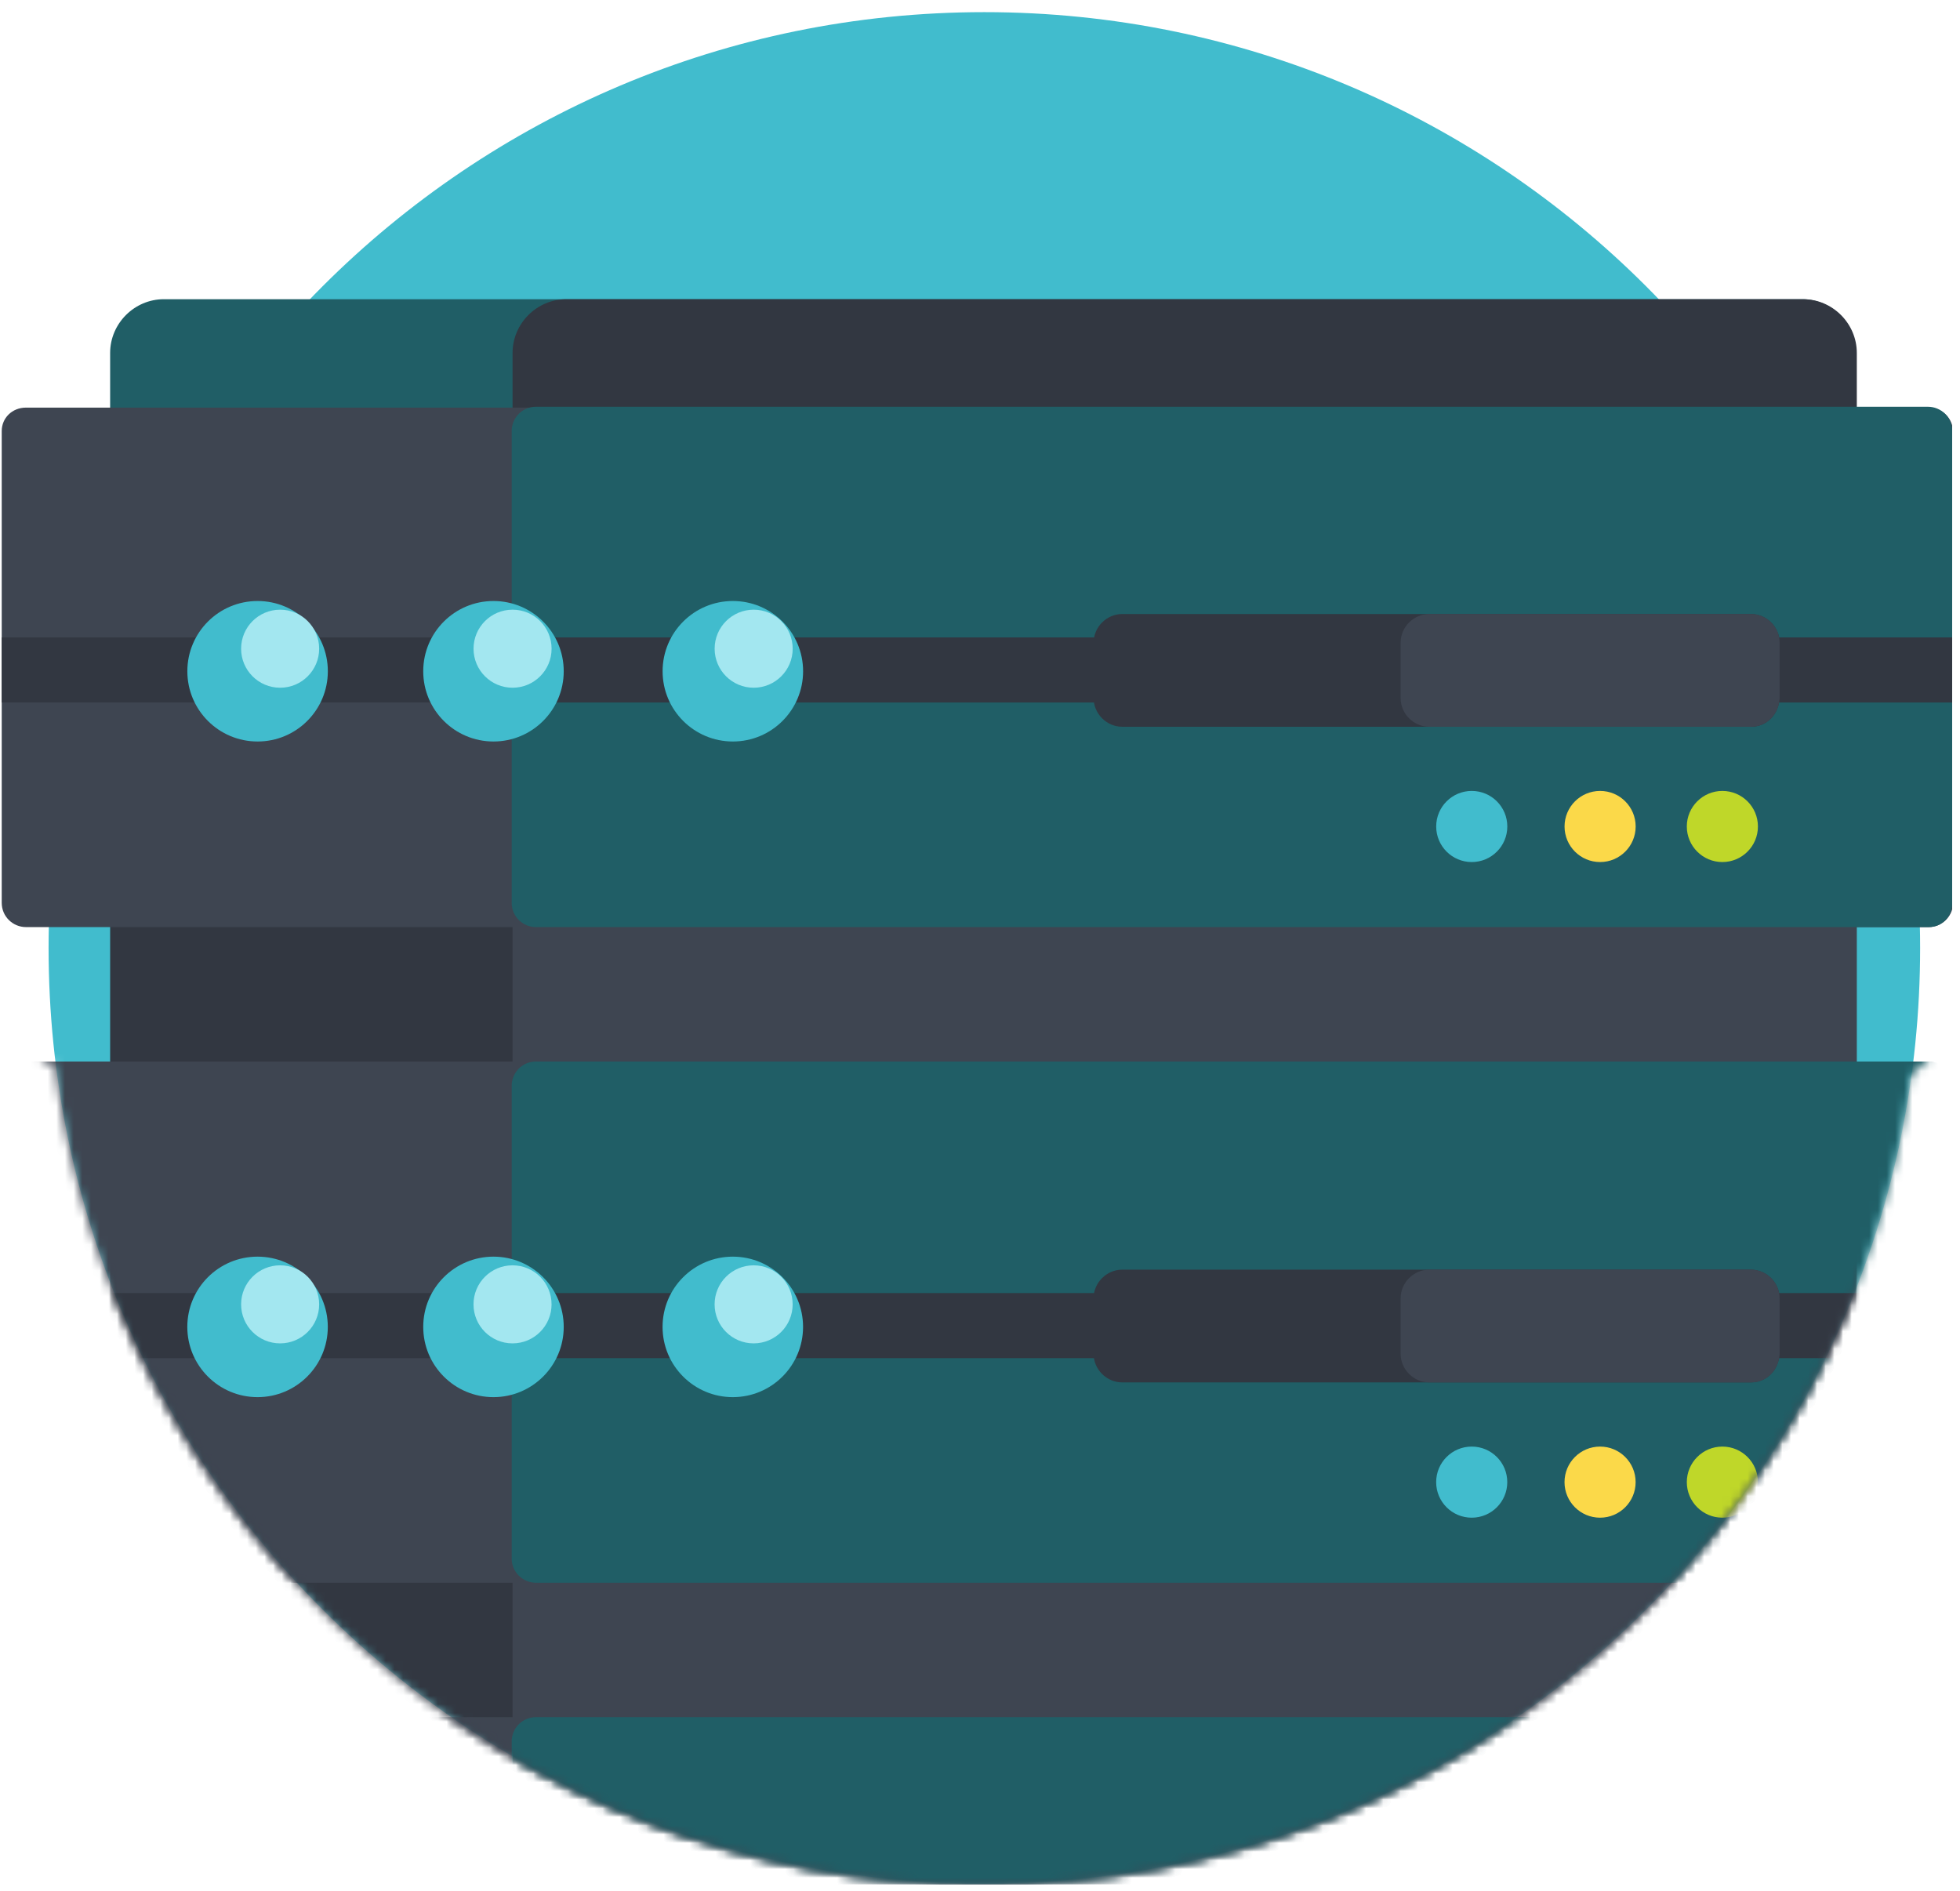 <svg width="226" height="218" viewBox="0 0 226 218" fill="none" xmlns="http://www.w3.org/2000/svg">
<g clip-path="url(#clip0_2958_788)">
<mask id="mask0_2958_788" style="mask-type:luminance" maskUnits="userSpaceOnUse" x="-15" y="-17" width="247" height="235">
<path d="M231.501 43.4L205.101 -8.2L150.101 -16.1L76.301 -2.6L-14.199 25.9V99.4L5.201 122.6H6.301C12.801 176 58.301 217.3 113.401 217.3C168.001 217.3 213.201 176.7 220.301 124L231.401 114.2V43.4H231.501Z" fill="white"/>
</mask>
<g mask="url(#mask0_2958_788)">
<path d="M113.502 217.2C173.093 217.2 221.402 168.891 221.402 109.3C221.402 49.708 173.093 1.4 113.502 1.4C53.91 1.4 5.602 49.708 5.602 109.3C5.602 168.891 53.91 217.2 113.502 217.2Z" fill="#41BCCD"/>
</g>
<mask id="mask1_2958_788" style="mask-type:luminance" maskUnits="userSpaceOnUse" x="-15" y="-17" width="247" height="235">
<path d="M231.501 43.4L205.101 -8.2L150.101 -16.1L76.301 -2.6L-14.199 25.9V99.4L5.201 122.6H6.301C12.801 176 58.301 217.3 113.401 217.3C168.001 217.3 213.201 176.7 220.301 124L231.401 114.2V43.4H231.501Z" fill="white"/>
</mask>
<g mask="url(#mask1_2958_788)">
<path d="M207.799 95.3H18.899C15.499 95.3 12.699 92.5 12.699 89.1V40.7C12.699 37.3 15.499 34.5 18.899 34.5H207.799C211.199 34.5 213.999 37.3 213.999 40.7V89.1C213.999 92.5 211.199 95.3 207.799 95.3Z" fill="#205E66"/>
</g>
<mask id="mask2_2958_788" style="mask-type:luminance" maskUnits="userSpaceOnUse" x="-15" y="-17" width="247" height="235">
<path d="M231.501 43.4L205.101 -8.2L150.101 -16.1L76.301 -2.6L-14.199 25.9V99.4L5.201 122.6H6.301C12.801 176 58.301 217.3 113.401 217.3C168.001 217.3 213.201 176.7 220.301 124L231.401 114.2V43.4H231.501Z" fill="white"/>
</mask>
<g mask="url(#mask2_2958_788)">
<path d="M207.802 95.3H65.302C61.902 95.3 59.102 92.5 59.102 89.1V40.7C59.102 37.3 61.902 34.5 65.302 34.5H207.902C211.302 34.5 214.102 37.3 214.102 40.7V89.1C214.002 92.5 211.202 95.3 207.802 95.3Z" fill="#323741"/>
</g>
<mask id="mask3_2958_788" style="mask-type:luminance" maskUnits="userSpaceOnUse" x="-15" y="-17" width="247" height="235">
<path d="M231.501 43.4L205.101 -8.2L150.101 -16.1L76.301 -2.6L-14.199 25.9V99.4L5.201 122.6H6.301C12.801 176 58.301 217.3 113.401 217.3C168.001 217.3 213.201 176.7 220.301 124L231.401 114.2V43.4H231.501Z" fill="white"/>
</mask>
<g mask="url(#mask3_2958_788)">
<path d="M207.799 273.2H18.899C15.499 273.2 12.699 270.4 12.699 267V88.7C12.699 85.3 15.499 82.5 18.899 82.5H207.799C211.199 82.5 213.999 85.3 213.999 88.7V267C213.999 270.5 211.199 273.2 207.799 273.2Z" fill="#323741"/>
</g>
<mask id="mask4_2958_788" style="mask-type:luminance" maskUnits="userSpaceOnUse" x="-15" y="-17" width="247" height="235">
<path d="M231.501 43.4L205.101 -8.2L150.101 -16.1L76.301 -2.6L-14.199 25.9V99.4L5.201 122.6H6.301C12.801 176 58.301 217.3 113.401 217.3C168.001 217.3 213.201 176.7 220.301 124L231.401 114.2V43.4H231.501Z" fill="white"/>
</mask>
<g mask="url(#mask4_2958_788)">
<path d="M207.802 273.2H65.302C61.902 273.2 59.102 270.4 59.102 267V88.7C59.102 85.3 61.902 82.5 65.302 82.5H207.902C211.302 82.5 214.102 85.3 214.102 88.7V267C214.002 270.5 211.202 273.2 207.802 273.2Z" fill="#3E4551"/>
</g>
<mask id="mask5_2958_788" style="mask-type:luminance" maskUnits="userSpaceOnUse" x="-15" y="-17" width="247" height="235">
<path d="M231.501 43.4L205.101 -8.2L150.101 -16.1L76.301 -2.6L-14.199 25.9V99.4L5.201 122.6H6.301C12.801 176 58.301 217.3 113.401 217.3C168.001 217.3 213.201 176.7 220.301 124L231.401 114.2V43.4H231.501Z" fill="white"/>
</mask>
<g mask="url(#mask5_2958_788)">
<path d="M222.399 106.9H2.999C1.499 106.9 0.199 105.7 0.199 104.1V49.7C0.199 48.2 1.399 47 2.999 47H222.399C223.899 47 225.199 48.2 225.199 49.8V104.3C225.099 105.7 223.899 106.9 222.399 106.9Z" fill="#3E4551"/>
</g>
<mask id="mask6_2958_788" style="mask-type:luminance" maskUnits="userSpaceOnUse" x="-15" y="-17" width="247" height="235">
<path d="M231.501 43.4L205.101 -8.2L150.101 -16.1L76.301 -2.6L-14.199 25.9V99.4L5.201 122.6H6.301C12.801 176 58.301 217.3 113.401 217.3C168.001 217.3 213.201 176.7 220.301 124L231.401 114.2V43.4H231.501Z" fill="white"/>
</mask>
<g mask="url(#mask6_2958_788)">
<path d="M222.4 106.9H61.8C60.3 106.9 59 105.7 59 104.1V49.7C59 48.2 60.2 46.9 61.8 46.9H222.3C223.8 46.9 225.1 48.1 225.1 49.7V104.2C225.1 105.7 223.9 106.9 222.4 106.9Z" fill="#205E66"/>
</g>
<mask id="mask7_2958_788" style="mask-type:luminance" maskUnits="userSpaceOnUse" x="-15" y="-17" width="247" height="235">
<path d="M231.501 43.4L205.101 -8.2L150.101 -16.1L76.301 -2.6L-14.199 25.9V99.4L5.201 122.6H6.301C12.801 176 58.301 217.3 113.401 217.3C168.001 217.3 213.201 176.7 220.301 124L231.401 114.2V43.4H231.501Z" fill="white"/>
</mask>
<g mask="url(#mask7_2958_788)">
<path d="M225.199 73.5H0.199V81H225.199V73.5Z" fill="#323741"/>
</g>
<mask id="mask8_2958_788" style="mask-type:luminance" maskUnits="userSpaceOnUse" x="-15" y="-17" width="247" height="235">
<path d="M231.501 43.4L205.101 -8.2L150.101 -16.1L76.301 -2.6L-14.199 25.9V99.4L5.201 122.6H6.301C12.801 176 58.301 217.3 113.401 217.3C168.001 217.3 213.201 176.7 220.301 124L231.401 114.2V43.4H231.501Z" fill="white"/>
</mask>
<g mask="url(#mask8_2958_788)">
<path d="M29.702 85.5C34.175 85.5 37.802 81.873 37.802 77.4C37.802 72.926 34.175 69.3 29.702 69.3C25.228 69.3 21.602 72.926 21.602 77.4C21.602 81.873 25.228 85.5 29.702 85.5Z" fill="#41BCCD"/>
</g>
<mask id="mask9_2958_788" style="mask-type:luminance" maskUnits="userSpaceOnUse" x="-15" y="-17" width="247" height="235">
<path d="M231.501 43.4L205.101 -8.2L150.101 -16.1L76.301 -2.6L-14.199 25.9V99.4L5.201 122.6H6.301C12.801 176 58.301 217.3 113.401 217.3C168.001 217.3 213.201 176.7 220.301 124L231.401 114.2V43.4H231.501Z" fill="white"/>
</mask>
<g mask="url(#mask9_2958_788)">
<path d="M56.901 85.5C61.374 85.5 65.001 81.873 65.001 77.4C65.001 72.926 61.374 69.3 56.901 69.3C52.427 69.3 48.801 72.926 48.801 77.4C48.801 81.873 52.427 85.5 56.901 85.5Z" fill="#41BCCD"/>
</g>
<mask id="mask10_2958_788" style="mask-type:luminance" maskUnits="userSpaceOnUse" x="-15" y="-17" width="247" height="235">
<path d="M231.501 43.4L205.101 -8.2L150.101 -16.1L76.301 -2.6L-14.199 25.9V99.4L5.201 122.6H6.301C12.801 176 58.301 217.3 113.401 217.3C168.001 217.3 213.201 176.7 220.301 124L231.401 114.2V43.4H231.501Z" fill="white"/>
</mask>
<g mask="url(#mask10_2958_788)">
<path d="M84.502 85.5C88.976 85.5 92.602 81.873 92.602 77.4C92.602 72.926 88.976 69.3 84.502 69.3C80.029 69.3 76.402 72.926 76.402 77.4C76.402 81.873 80.029 85.5 84.502 85.5Z" fill="#41BCCD"/>
</g>
<mask id="mask11_2958_788" style="mask-type:luminance" maskUnits="userSpaceOnUse" x="-15" y="-17" width="247" height="235">
<path d="M231.501 43.4L205.101 -8.2L150.101 -16.1L76.301 -2.6L-14.199 25.9V99.4L5.201 122.6H6.301C12.801 176 58.301 217.3 113.401 217.3C168.001 217.3 213.201 176.7 220.301 124L231.401 114.2V43.4H231.501Z" fill="white"/>
</mask>
<g mask="url(#mask11_2958_788)">
<path d="M32.301 79.3C34.786 79.3 36.801 77.285 36.801 74.8C36.801 72.314 34.786 70.3 32.301 70.3C29.816 70.3 27.801 72.314 27.801 74.8C27.801 77.285 29.816 79.3 32.301 79.3Z" fill="#A3E7F0"/>
</g>
<mask id="mask12_2958_788" style="mask-type:luminance" maskUnits="userSpaceOnUse" x="-15" y="-17" width="247" height="235">
<path d="M231.501 43.4L205.101 -8.2L150.101 -16.1L76.301 -2.6L-14.199 25.9V99.4L5.201 122.6H6.301C12.801 176 58.301 217.3 113.401 217.3C168.001 217.3 213.201 176.7 220.301 124L231.401 114.2V43.4H231.501Z" fill="white"/>
</mask>
<g mask="url(#mask12_2958_788)">
<path d="M59.102 79.3C61.587 79.3 63.602 77.285 63.602 74.8C63.602 72.314 61.587 70.3 59.102 70.3C56.616 70.3 54.602 72.314 54.602 74.8C54.602 77.285 56.616 79.3 59.102 79.3Z" fill="#A3E7F0"/>
</g>
<mask id="mask13_2958_788" style="mask-type:luminance" maskUnits="userSpaceOnUse" x="-15" y="-17" width="247" height="235">
<path d="M231.501 43.4L205.101 -8.2L150.101 -16.1L76.301 -2.6L-14.199 25.9V99.4L5.201 122.6H6.301C12.801 176 58.301 217.3 113.401 217.3C168.001 217.3 213.201 176.7 220.301 124L231.401 114.2V43.4H231.501Z" fill="white"/>
</mask>
<g mask="url(#mask13_2958_788)">
<path d="M86.902 79.3C89.388 79.3 91.402 77.285 91.402 74.8C91.402 72.314 89.388 70.3 86.902 70.3C84.417 70.3 82.402 72.314 82.402 74.8C82.402 77.285 84.417 79.3 86.902 79.3Z" fill="#A3E7F0"/>
</g>
<mask id="mask14_2958_788" style="mask-type:luminance" maskUnits="userSpaceOnUse" x="-15" y="-17" width="247" height="235">
<path d="M231.501 43.4L205.101 -8.2L150.101 -16.1L76.301 -2.6L-14.199 25.9V99.4L5.201 122.6H6.301C12.801 176 58.301 217.3 113.401 217.3C168.001 217.3 213.201 176.7 220.301 124L231.401 114.2V43.4H231.501Z" fill="white"/>
</mask>
<g mask="url(#mask14_2958_788)">
<path d="M169.702 99.4C171.966 99.4 173.802 97.564 173.802 95.3C173.802 93.036 171.966 91.2 169.702 91.2C167.437 91.2 165.602 93.036 165.602 95.3C165.602 97.564 167.437 99.4 169.702 99.4Z" fill="#41BCCD"/>
</g>
<mask id="mask15_2958_788" style="mask-type:luminance" maskUnits="userSpaceOnUse" x="-15" y="-17" width="247" height="235">
<path d="M231.501 43.4L205.101 -8.2L150.101 -16.1L76.301 -2.6L-14.199 25.9V99.4L5.201 122.6H6.301C12.801 176 58.301 217.3 113.401 217.3C168.001 217.3 213.201 176.7 220.301 124L231.401 114.2V43.4H231.501Z" fill="white"/>
</mask>
<g mask="url(#mask15_2958_788)">
<path d="M184.502 99.4C186.767 99.4 188.602 97.564 188.602 95.3C188.602 93.036 186.767 91.2 184.502 91.2C182.238 91.2 180.402 93.036 180.402 95.3C180.402 97.564 182.238 99.4 184.502 99.4Z" fill="#FBD949"/>
</g>
<mask id="mask16_2958_788" style="mask-type:luminance" maskUnits="userSpaceOnUse" x="-15" y="-17" width="247" height="235">
<path d="M231.501 43.4L205.101 -8.2L150.101 -16.1L76.301 -2.6L-14.199 25.9V99.4L5.201 122.6H6.301C12.801 176 58.301 217.3 113.401 217.3C168.001 217.3 213.201 176.7 220.301 124L231.401 114.2V43.4H231.501Z" fill="white"/>
</mask>
<g mask="url(#mask16_2958_788)">
<path d="M198.6 99.4C200.864 99.4 202.7 97.564 202.7 95.3C202.7 93.036 200.864 91.2 198.6 91.2C196.336 91.2 194.5 93.036 194.5 95.3C194.5 97.564 196.336 99.4 198.6 99.4Z" fill="#BFD729"/>
</g>
<mask id="mask17_2958_788" style="mask-type:luminance" maskUnits="userSpaceOnUse" x="-15" y="-17" width="247" height="235">
<path d="M231.501 43.4L205.101 -8.2L150.101 -16.1L76.301 -2.6L-14.199 25.9V99.4L5.201 122.6H6.301C12.801 176 58.301 217.3 113.401 217.3C168.001 217.3 213.201 176.7 220.301 124L231.401 114.2V43.4H231.501Z" fill="white"/>
</mask>
<g mask="url(#mask17_2958_788)">
<path d="M201.902 83.8H129.402C127.602 83.8 126.102 82.3 126.102 80.5V74.1C126.102 72.3 127.602 70.8 129.402 70.8H201.902C203.702 70.8 205.202 72.3 205.202 74.1V80.5C205.102 82.4 203.702 83.8 201.902 83.8Z" fill="#323741"/>
</g>
<mask id="mask18_2958_788" style="mask-type:luminance" maskUnits="userSpaceOnUse" x="-15" y="-17" width="247" height="235">
<path d="M231.501 43.4L205.101 -8.2L150.101 -16.1L76.301 -2.6L-14.199 25.9V99.4L5.201 122.6H6.301C12.801 176 58.301 217.3 113.401 217.3C168.001 217.3 213.201 176.7 220.301 124L231.401 114.2V43.4H231.501Z" fill="white"/>
</mask>
<g mask="url(#mask18_2958_788)">
<path d="M201.9 83.8H164.8C163 83.8 161.5 82.3 161.5 80.5V74.1C161.5 72.3 163 70.8 164.8 70.8H201.9C203.7 70.8 205.2 72.3 205.2 74.1V80.5C205.1 82.4 203.7 83.8 201.9 83.8Z" fill="#3E4551"/>
</g>
<mask id="mask19_2958_788" style="mask-type:luminance" maskUnits="userSpaceOnUse" x="-15" y="-17" width="247" height="235">
<path d="M231.501 43.4L205.101 -8.2L150.101 -16.1L76.301 -2.6L-14.199 25.9V99.4L5.201 122.6H6.301C12.801 176 58.301 217.3 113.401 217.3C168.001 217.3 213.201 176.7 220.301 124L231.401 114.2V43.4H231.501Z" fill="white"/>
</mask>
<g mask="url(#mask19_2958_788)">
<path d="M222.399 182.5H2.999C1.499 182.5 0.199 181.3 0.199 179.7V125.2C0.199 123.7 1.399 122.4 2.999 122.4H222.399C223.899 122.4 225.199 123.6 225.199 125.2V179.7C225.099 181.3 223.899 182.5 222.399 182.5Z" fill="#3E4551"/>
<path d="M222.4 182.5H61.8C60.3 182.5 59 181.3 59 179.7V125.2C59 123.7 60.2 122.4 61.8 122.4H222.3C223.8 122.4 225.1 123.6 225.1 125.2V179.7C225.1 181.3 223.9 182.5 222.4 182.5Z" fill="#205E66"/>
<path d="M225.199 149.1H0.199V156.6H225.199V149.1Z" fill="#323741"/>
<path d="M29.698 161.1C34.171 161.1 37.798 157.473 37.798 153C37.798 148.526 34.171 144.9 29.698 144.9C25.224 144.9 21.598 148.526 21.598 153C21.598 157.473 25.224 161.1 29.698 161.1Z" fill="#41BCCD"/>
<path d="M56.901 161.1C61.374 161.1 65.001 157.473 65.001 153C65.001 148.526 61.374 144.9 56.901 144.9C52.427 144.9 48.801 148.526 48.801 153C48.801 157.473 52.427 161.1 56.901 161.1Z" fill="#41BCCD"/>
<path d="M84.498 161.1C88.972 161.1 92.598 157.473 92.598 153C92.598 148.526 88.972 144.9 84.498 144.9C80.025 144.9 76.398 148.526 76.398 153C76.398 157.473 80.025 161.1 84.498 161.1Z" fill="#41BCCD"/>
<path d="M32.301 154.9C34.786 154.9 36.801 152.885 36.801 150.4C36.801 147.915 34.786 145.9 32.301 145.9C29.816 145.9 27.801 147.915 27.801 150.4C27.801 152.885 29.816 154.9 32.301 154.9Z" fill="#A3E7F0"/>
<path d="M59.098 154.9C61.583 154.9 63.598 152.885 63.598 150.4C63.598 147.915 61.583 145.9 59.098 145.9C56.612 145.9 54.598 147.915 54.598 150.4C54.598 152.885 56.612 154.9 59.098 154.9Z" fill="#A3E7F0"/>
<path d="M86.898 154.9C89.384 154.9 91.398 152.885 91.398 150.4C91.398 147.915 89.384 145.9 86.898 145.9C84.413 145.9 82.398 147.915 82.398 150.4C82.398 152.885 84.413 154.9 86.898 154.9Z" fill="#A3E7F0"/>
<path d="M169.698 175C171.962 175 173.798 173.164 173.798 170.9C173.798 168.635 171.962 166.8 169.698 166.8C167.433 166.8 165.598 168.635 165.598 170.9C165.598 173.164 167.433 175 169.698 175Z" fill="#41BCCD"/>
<path d="M184.498 175C186.763 175 188.598 173.164 188.598 170.9C188.598 168.635 186.763 166.8 184.498 166.8C182.234 166.8 180.398 168.635 180.398 170.9C180.398 173.164 182.234 175 184.498 175Z" fill="#FBD949"/>
<path d="M198.6 175C200.864 175 202.7 173.164 202.7 170.9C202.7 168.635 200.864 166.8 198.6 166.8C196.336 166.8 194.5 168.635 194.5 170.9C194.5 173.164 196.336 175 198.6 175Z" fill="#BFD729"/>
<path d="M201.898 159.4H129.398C127.598 159.4 126.098 157.9 126.098 156.1V149.7C126.098 147.9 127.598 146.4 129.398 146.4H201.898C203.698 146.4 205.198 147.9 205.198 149.7V156.1C205.098 158 203.698 159.4 201.898 159.4Z" fill="#323741"/>
<path d="M201.9 159.4H164.8C163 159.4 161.5 157.9 161.5 156.1V149.7C161.5 147.9 163 146.4 164.8 146.4H201.9C203.7 146.4 205.2 147.9 205.2 149.7V156.1C205.1 158 203.7 159.4 201.9 159.4Z" fill="#3E4551"/>
</g>
<mask id="mask20_2958_788" style="mask-type:luminance" maskUnits="userSpaceOnUse" x="-15" y="-17" width="247" height="235">
<path d="M231.501 43.4L205.101 -8.2L150.101 -16.1L76.301 -2.6L-14.199 25.9V99.4L5.201 122.6H6.301C12.801 176 58.301 217.3 113.401 217.3C168.001 217.3 213.201 176.7 220.301 124L231.401 114.2V43.4H231.501Z" fill="white"/>
</mask>
<g mask="url(#mask20_2958_788)">
<path d="M222.399 258.1H2.999C1.499 258.1 0.199 256.9 0.199 255.3V200.8C0.199 199.3 1.399 198 2.999 198H222.399C223.899 198 225.199 199.2 225.199 200.8V255.3C225.099 256.9 223.899 258.1 222.399 258.1Z" fill="#3E4551"/>
<path d="M222.4 258.1H61.8C60.3 258.1 59 256.9 59 255.3V200.8C59 199.3 60.2 198 61.8 198H222.3C223.8 198 225.1 199.2 225.1 200.8V255.3C225.1 256.9 223.9 258.1 222.4 258.1Z" fill="#205E66"/>
</g>
</g>
<defs>
<clipPath id="clip0_2958_788">
<rect width="225.1" height="217.3" fill="white"/>
</clipPath>
</defs>
</svg>
